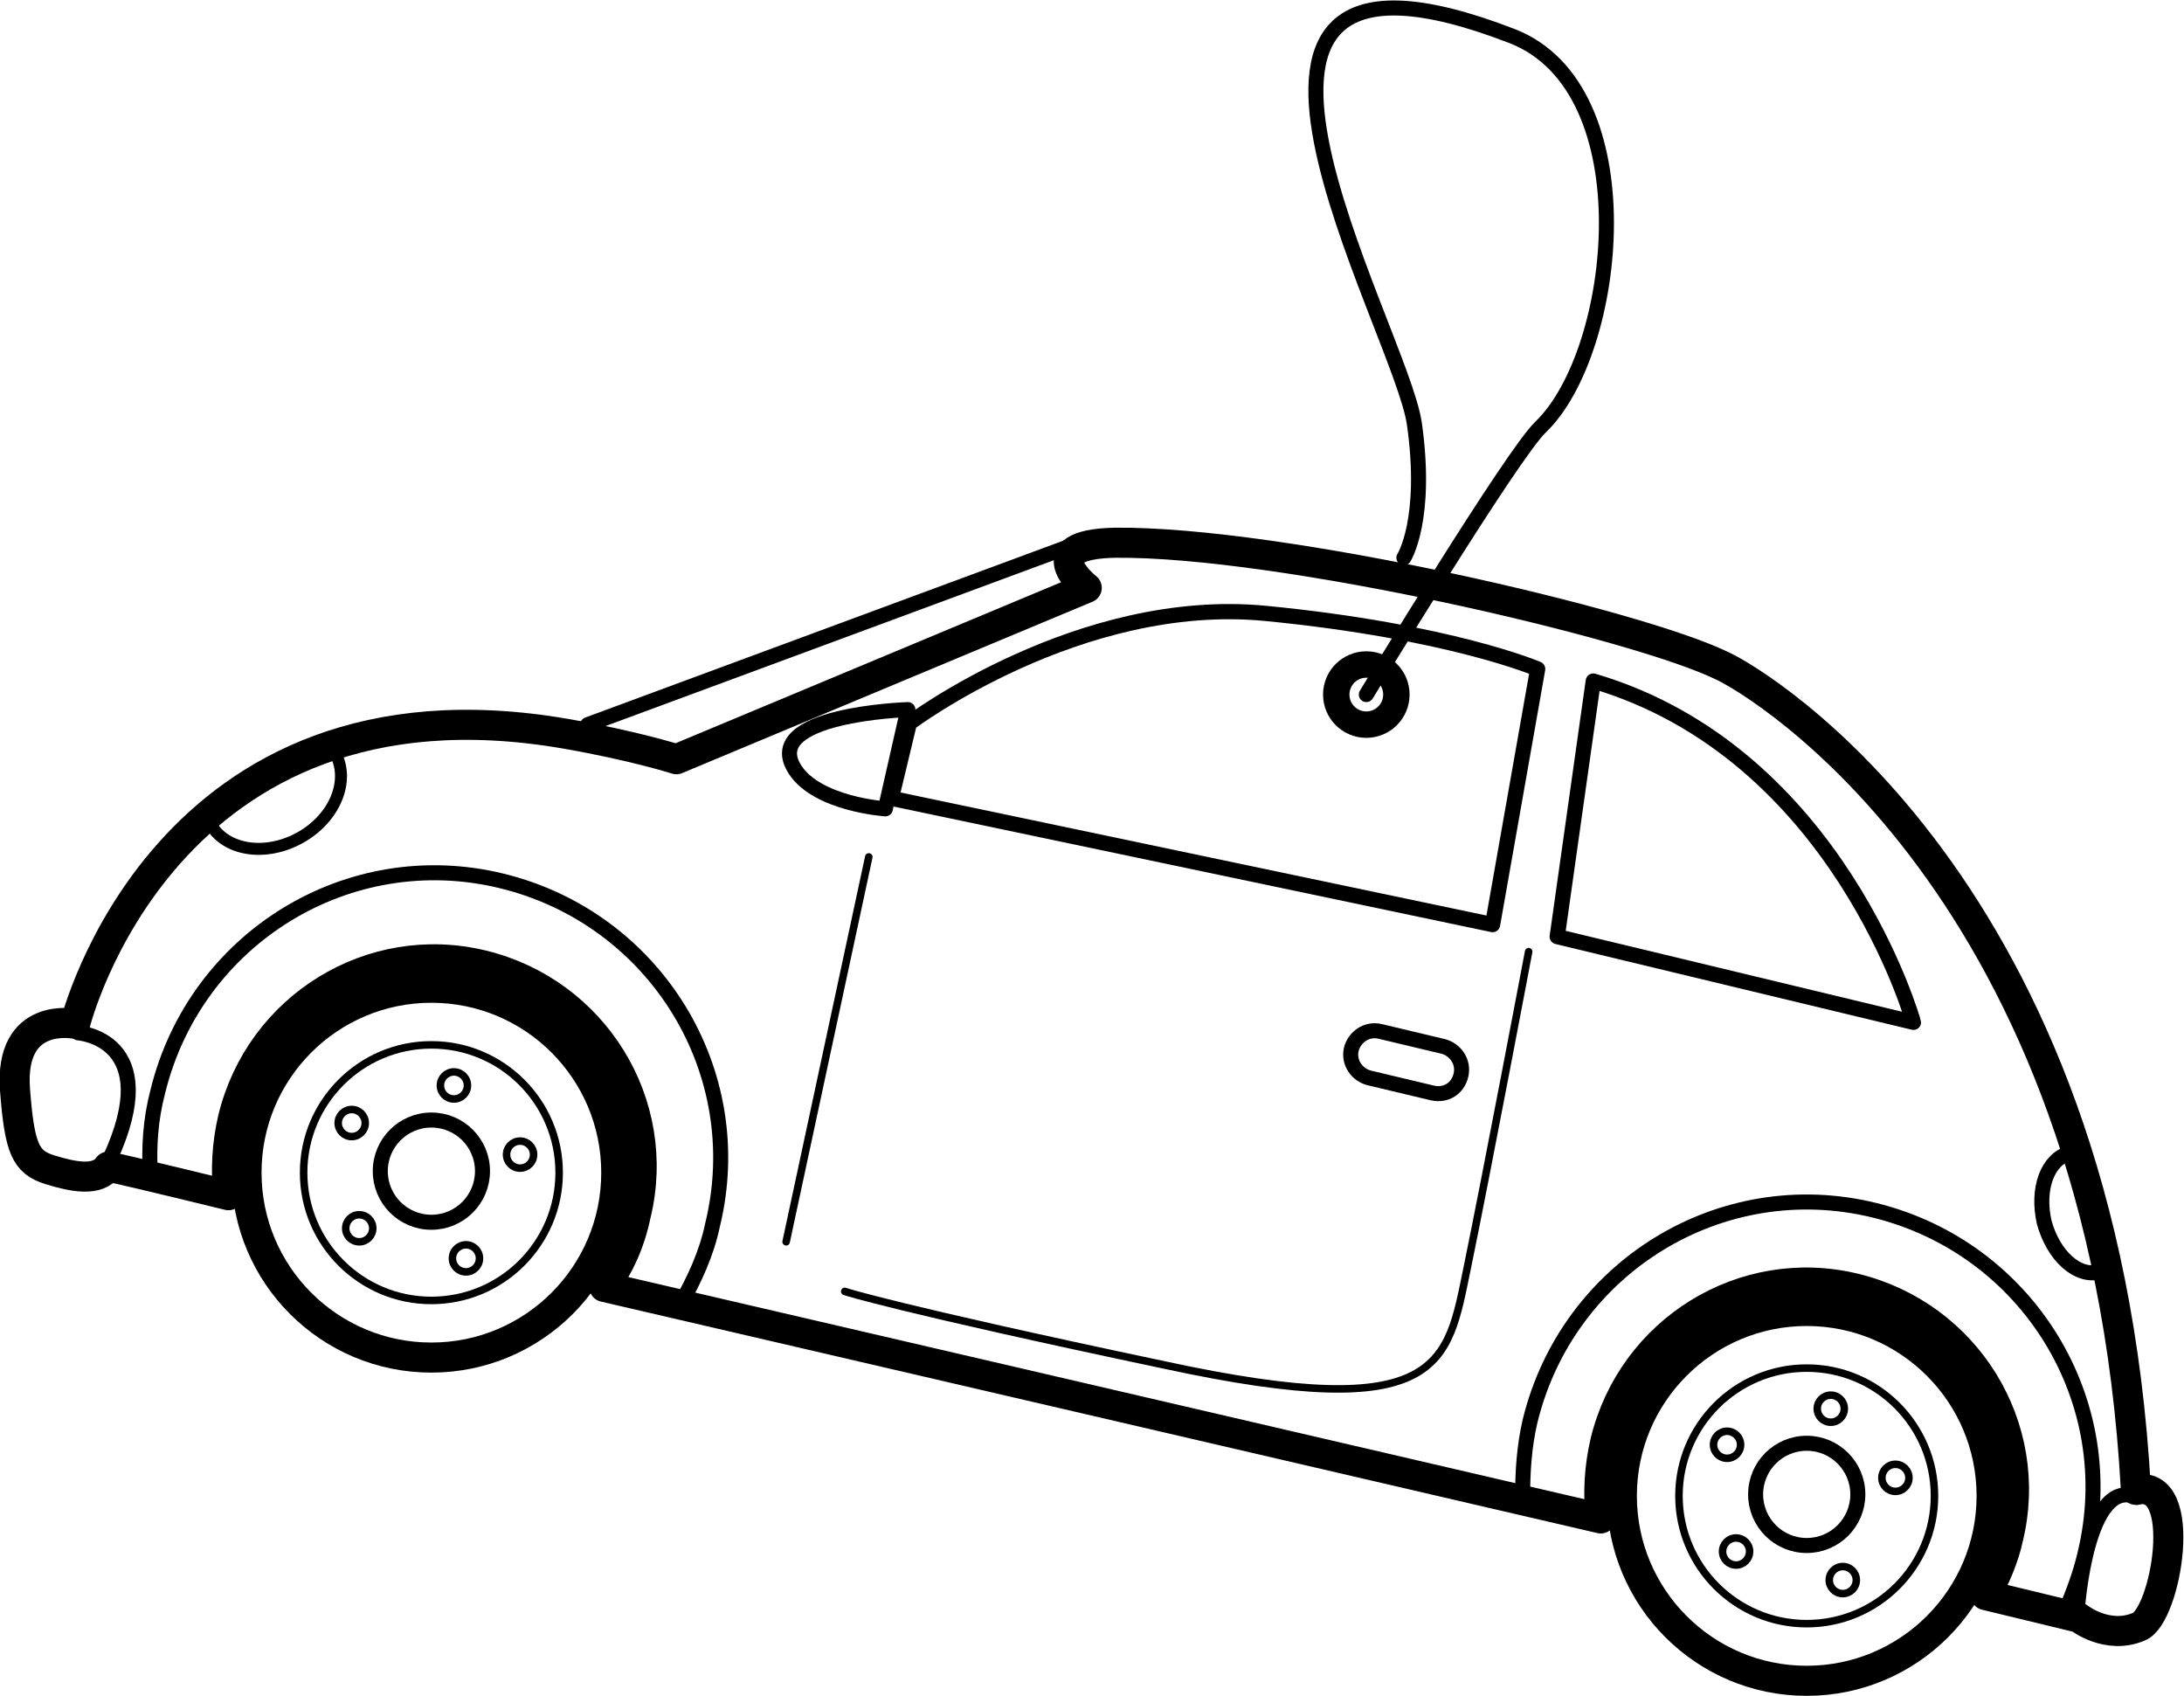 <?xml version="1.0" encoding="utf-8"?>
<!-- Generator: Adobe Illustrator 18.0.0, SVG Export Plug-In . SVG Version: 6.00 Build 0)  -->
<!DOCTYPE svg PUBLIC "-//W3C//DTD SVG 1.1//EN" "http://www.w3.org/Graphics/SVG/1.1/DTD/svg11.dtd">
<svg version="1.1" id="Vrstva_1" xmlns="http://www.w3.org/2000/svg" xmlns:xlink="http://www.w3.org/1999/xlink" x="0px" y="0px"
	 viewBox="0 0 145.3 112.8" enable-background="new 0 0 145.3 112.8" xml:space="preserve">
<g id="Reklamni_x5F_aromaticke_x5F_visacky">
	
		<circle fill="none" stroke="#000000" stroke-width="1.757" stroke-linecap="round" stroke-linejoin="round" stroke-miterlimit="10" cx="90.9" cy="46.2" r="2"/>
	<path fill="none" stroke="#000000" stroke-linecap="round" stroke-linejoin="round" stroke-miterlimit="10" d="M90.9,46.2
		c0,0,9.7-16,11.6-17.8c5.2-5,7.1-22.5-1.9-26C76.3-7,93.2,21.8,94.1,28.2s-0.7,8.9-0.7,8.9"/>
	<g>
		<path fill="none" stroke="#000000" stroke-width="2" stroke-linecap="round" stroke-linejoin="round" stroke-miterlimit="10" d="
			M40.2,85.6l66.3,15.4c-0.2-1.6-0.1-3.4,0.3-5.1c1.8-7.4,9.2-12,16.6-10.2c7.4,1.8,12,9.2,10.2,16.6c-0.3,1.4-0.9,2.7-1.5,3.8l0,0
			l6.2,1.5c0,0,1.9,1.5,4,0.6c1.8-0.7,3.4-9.9-0.2-9.1C139.9,59,117,45.4,114.6,44.3c-5.7-2.8-29.4-8.3-40.4-8.2
			c-5.6,0.1-1.9,3-1.9,3L45,50.5c0,0-2.8-0.9-7.4-1.7C10.9,44.2,5,68.1,5,68.1s-4.4-0.9-4,4.4c0.3,3.9,0.7,4.8,2.3,5.3
			c1.6,0.5,3.2,0.8,3.9-0.2c1.9,0.4,8,1.9,8,1.9l0,0c-0.2-1.6-0.1-3.4,0.3-5.1c1.8-7.4,9.2-12,16.6-10.2c7.4,1.8,12,9.2,10.2,16.6
			C41.9,82.7,41.2,84.2,40.2,85.6L40.2,85.6z"/>
		<path fill="none" stroke="#000000" stroke-linecap="round" stroke-linejoin="round" stroke-miterlimit="10" d="M5.2,68.7
			c0,0,5.8,0.4,2.1,8.4"/>
		<path fill="none" stroke="#000000" stroke-linecap="round" stroke-linejoin="round" stroke-miterlimit="10" d="M138.2,107.1
			c0,0,0.6-9,4-7.5"/>
		
			<line fill="none" stroke="#000000" stroke-linecap="round" stroke-linejoin="round" stroke-miterlimit="10" x1="71" y1="36.4" x2="39.1" y2="48.2"/>
		<path fill="none" stroke="#000000" stroke-linecap="round" stroke-linejoin="round" stroke-miterlimit="10" d="M10,78.2
			c-0.1-1.9,0-3.7,0.5-5.6c2.5-10.2,12.7-16.5,22.9-14c10.2,2.5,16.5,12.7,14,22.9c-0.4,1.9-1.2,3.6-2.1,5.2"/>
		<path fill="none" stroke="#000000" stroke-linecap="round" stroke-linejoin="round" stroke-miterlimit="10" d="M101.3,99.5
			c0-1.6,0.1-3.3,0.5-5c2.5-10.2,12.7-16.5,22.9-14c10.2,2.5,16.5,12.7,14,22.9c-0.3,1.3-0.8,2.6-1.3,3.8"/>
		<path fill="none" stroke="#000000" stroke-linecap="round" stroke-linejoin="round" stroke-miterlimit="10" d="M139.7,84.6
			c-1.5,0.4-3.1-1.1-3.7-3.3c-0.5-2.2,0.2-4.2,1.7-4.6"/>
		
			<path fill="none" stroke="#000000" stroke-width="1.012" stroke-linecap="round" stroke-linejoin="round" stroke-miterlimit="10" d="
			M106,45.3l-2.4,17l23.7,5.7C127.3,68,122.3,50.1,106,45.3z"/>
		
			<path fill="none" stroke="#000000" stroke-width="1.012" stroke-linecap="round" stroke-linejoin="round" stroke-miterlimit="10" d="
			M102.3,44.5l-3,17l-40-8.4l1.2-5c0,0,11.3-8.5,23.7-7.3C96.5,42,102.3,44.5,102.3,44.5z"/>
		<path fill="none" stroke="#000000" stroke-linecap="round" stroke-linejoin="round" stroke-miterlimit="10" d="M95.3,72.7l-4.2-1
			c-0.8-0.2-1.4-1-1.2-1.9l0,0c0.2-0.8,1-1.4,1.9-1.2l4.2,1c0.8,0.2,1.4,1,1.2,1.9l0,0C97,72.4,96.2,72.9,95.3,72.7z"/>
		
			<path fill="none" stroke="#000000" stroke-width="0.5" stroke-linecap="round" stroke-linejoin="round" stroke-miterlimit="10" d="
			M101.7,63.3c0,0-2.8,14.8-4.1,21.1c-1.3,6.3-1.6,10.4-20.1,6.4c-18-3.8-21.3-4.9-21.3-4.9"/>
		<path fill="none" stroke="#000000" stroke-linecap="round" stroke-linejoin="round" stroke-miterlimit="10" d="M60.4,47.2
			c0,0-9.9,0.3-7.5,4c1.5,2.3,6,2.6,6,2.6L60.4,47.2z"/>
		
			<circle fill="none" stroke="#000000" stroke-width="2" stroke-linecap="round" stroke-linejoin="round" stroke-miterlimit="10" cx="28.7" cy="78" r="12.3"/>
		
			<circle fill="none" stroke="#000000" stroke-width="0.5" stroke-linecap="round" stroke-linejoin="round" stroke-miterlimit="10" cx="28.7" cy="78" r="8.5"/>
		
			<circle fill="none" stroke="#000000" stroke-linecap="round" stroke-linejoin="round" stroke-miterlimit="10" cx="28.7" cy="77.9" r="3.4"/>
		
			<circle fill="none" stroke="#000000" stroke-width="0.5" stroke-linecap="round" stroke-linejoin="round" stroke-miterlimit="10" cx="30.2" cy="72.2" r="0.9"/>
		
			<circle fill="none" stroke="#000000" stroke-width="0.5" stroke-linecap="round" stroke-linejoin="round" stroke-miterlimit="10" cx="34.6" cy="76.8" r="0.9"/>
		
			<circle fill="none" stroke="#000000" stroke-width="0.5" stroke-linecap="round" stroke-linejoin="round" stroke-miterlimit="10" cx="31" cy="83.7" r="0.9"/>
		
			<circle fill="none" stroke="#000000" stroke-width="0.5" stroke-linecap="round" stroke-linejoin="round" stroke-miterlimit="10" cx="23.9" cy="81.7" r="0.9"/>
		
			<circle fill="none" stroke="#000000" stroke-width="0.5" stroke-linecap="round" stroke-linejoin="round" stroke-miterlimit="10" cx="23.4" cy="74.7" r="0.9"/>
		
			<circle fill="none" stroke="#000000" stroke-width="2" stroke-linecap="round" stroke-linejoin="round" stroke-miterlimit="10" cx="120.2" cy="99.5" r="12.3"/>
		
			<circle fill="none" stroke="#000000" stroke-width="0.5" stroke-linecap="round" stroke-linejoin="round" stroke-miterlimit="10" cx="120.2" cy="99.5" r="8.5"/>
		
			<circle fill="none" stroke="#000000" stroke-linecap="round" stroke-linejoin="round" stroke-miterlimit="10" cx="120.2" cy="99.4" r="3.4"/>
		
			<circle fill="none" stroke="#000000" stroke-width="0.5" stroke-linecap="round" stroke-linejoin="round" stroke-miterlimit="10" cx="121.8" cy="93.7" r="0.9"/>
		
			<circle fill="none" stroke="#000000" stroke-width="0.5" stroke-linecap="round" stroke-linejoin="round" stroke-miterlimit="10" cx="126.1" cy="98.3" r="0.9"/>
		
			<circle fill="none" stroke="#000000" stroke-width="0.5" stroke-linecap="round" stroke-linejoin="round" stroke-miterlimit="10" cx="122.6" cy="105.1" r="0.9"/>
		
			<circle fill="none" stroke="#000000" stroke-width="0.5" stroke-linecap="round" stroke-linejoin="round" stroke-miterlimit="10" cx="115.5" cy="103.2" r="0.9"/>
		
			<circle fill="none" stroke="#000000" stroke-width="0.5" stroke-linecap="round" stroke-linejoin="round" stroke-miterlimit="10" cx="114.9" cy="96.1" r="0.9"/>
		
			<path fill="none" stroke="#000000" stroke-width="0.798" stroke-linecap="round" stroke-linejoin="round" stroke-miterlimit="10" d="
			M22.3,50.1c1,1.8,0,4.3-2.3,5.6c-2.3,1.3-5,0.9-6-0.9"/>
		
			<line fill="none" stroke="#000000" stroke-width="0.5" stroke-linecap="round" stroke-linejoin="round" stroke-miterlimit="10" x1="57.8" y1="57" x2="52.3" y2="82.6"/>
	</g>
</g>
</svg>
